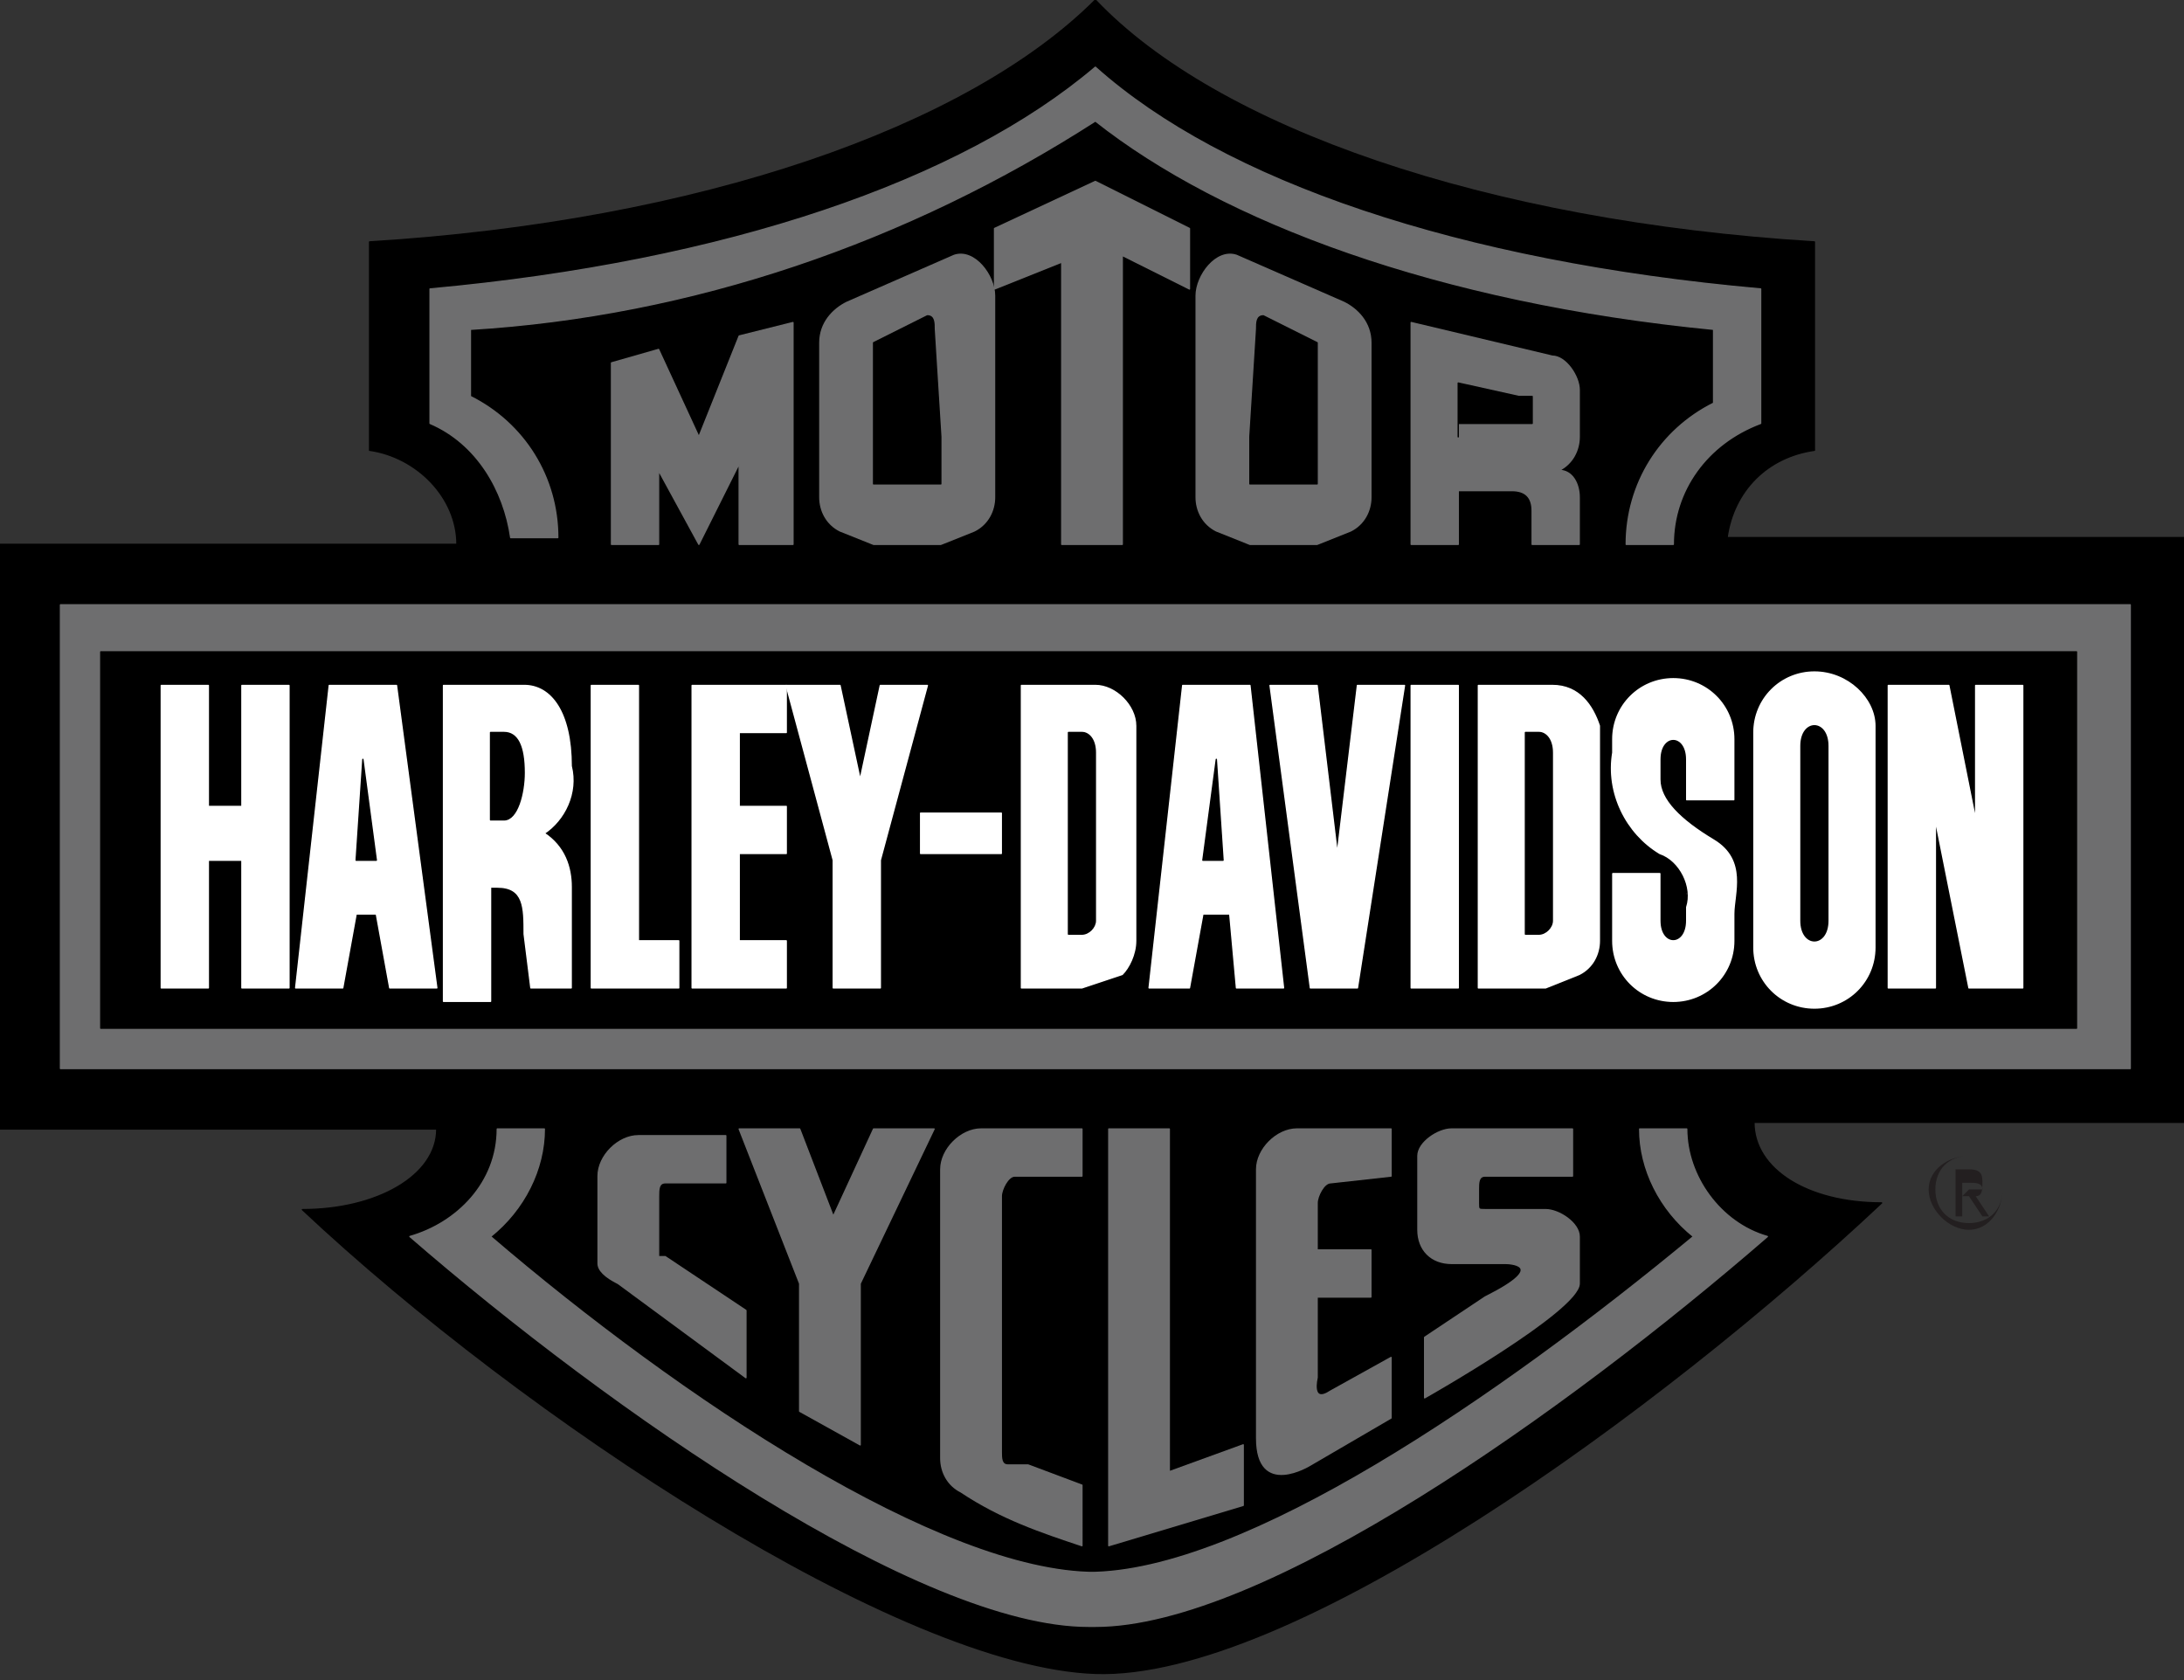 <?xml version="1.0" encoding="utf-8"?>
<!-- Generator: Adobe Illustrator 25.0.1, SVG Export Plug-In . SVG Version: 6.00 Build 0)  -->
<svg version="1.1" id="Harley-Davidson" xmlns="http://www.w3.org/2000/svg" xmlns:xlink="http://www.w3.org/1999/xlink" x="0px"
	 y="0px" viewBox="0 0 32.5 25" style="enable-background:new 0 0 32.5 25;" xml:space="preserve">
<rect x="0" y="0" width="32.5" height="25" fill="#333333" stroke="none"/>
<style type="text/css">
	.st0{fill:none;stroke:#231F20;stroke-width:6.000000e-02;stroke-miterlimit:3.86;}
	.st1{stroke:#000000;stroke-width:2.000000e-02;stroke-linecap:round;stroke-linejoin:round;}
	.st2{fill:#6E6E6F;stroke:#6E6E6F;stroke-width:2.000000e-02;stroke-linecap:round;stroke-linejoin:round;}
	.st3{fill:#FFFFFF;stroke:#FFFFFF;stroke-width:2.000000e-02;stroke-linecap:round;stroke-linejoin:round;}
	.st4{fill:none;stroke:#231F20;stroke-width:2.000000e-02;stroke-linecap:round;stroke-linejoin:round;}
	.st5{fill:#231F20;}
</style>
<line class="st0" x1="4.5" y1="18" x2="4.5" y2="18"/>
<path class="st1" d="M16.3,0c1.8,1.9,5.8,3.3,10.7,3.6v3.1c-0.7,0.1-1.2,0.6-1.3,1.3h6.8v8.7h-6.4c0,0.7,0.8,1.2,1.9,1.2
	c-3.3,3.1-8.8,7.1-11.7,7S7.8,21.1,4.5,18c1.1,0,2-0.5,2-1.2H0V8.1h6.8c0-0.7-0.6-1.3-1.3-1.4V3.6C10.4,3.3,14.4,1.9,16.3,0z"/>
<rect x="0.9" y="9" class="st2" width="30.8" height="6.9"/>
<path class="st2" d="M25.5,4.9c-4.1-0.4-7.3-1.6-9.2-3.1c-2.8,1.8-6,2.9-9.3,3.1v1C7.8,6.3,8.3,7.1,8.3,8H7.6
	C7.5,7.3,7.1,6.6,6.4,6.3v-2c4.4-0.4,7.9-1.6,9.9-3.3c1.9,1.7,5.4,2.9,9.9,3.3v2c-0.8,0.3-1.3,1-1.3,1.8h-0.7c0-0.9,0.5-1.7,1.3-2.1
	L25.5,4.9z"/>
<path class="st2" d="M8.1,16.8L8.1,16.8c0,0.6-0.3,1.2-0.8,1.6c2.8,2.4,6.7,5,9,5h-0.1c2.3,0,6.1-2.6,9-5c-0.5-0.4-0.8-1-0.8-1.6
	h0.7c0,0.7,0.5,1.4,1.2,1.6c-3,2.6-7.5,5.8-10,5.8h-0.1c-2.5,0-7.1-3.2-10.1-5.8c0.7-0.2,1.3-0.8,1.3-1.6L8.1,16.8z"/>
<polygon class="st2" points="11,16.8 11.9,16.8 12.4,18.1 12.4,18.1 13,16.8 13.9,16.8 12.8,19.1 12.8,21.5 11.9,21 11.9,19.1 "/>
<polygon class="st2" points="9.8,8.1 9.1,8.1 9.1,5.4 9.8,5.2 10.4,6.5 10.4,6.5 11,5 11.8,4.8 11.8,8.1 11,8.1 11,6.9 11,6.9 
	10.4,8.1 10.4,8.1 9.8,7 9.8,7 "/>
<polygon class="st2" points="16.7,3.8 16.7,8.1 15.8,8.1 15.8,3.9 14.8,4.3 14.8,3.4 16.3,2.7 17.7,3.4 17.7,4.3 "/>
<path class="st2" d="M9.2,19.1l1.9,1.4v-1l0,0l-1.2-0.8H9.8v-0.2l0,0v-0.7l0,0c0-0.1,0-0.2,0.1-0.2h0.9v-0.7H9.5
	c-0.3,0-0.6,0.3-0.6,0.6l0,0v1.3C8.9,18.9,9,19,9.2,19.1z"/>
<path class="st2" d="M16.1,22.1l-0.8-0.3H15c-0.1,0-0.1-0.1-0.1-0.2v-3.8c0-0.1,0.1-0.3,0.2-0.3h1v-0.7h-1.5c-0.3,0-0.6,0.3-0.6,0.6
	l0,0v4.3c0,0.2,0.1,0.4,0.3,0.5l0,0c0.6,0.4,1.2,0.6,1.8,0.8V22.1z"/>
<path class="st2" d="M17.4,16.8h-0.9V23l2-0.6v-0.9l-1.1,0.4V16.8z"/>
<path class="st2" d="M20.7,17.5v-0.7h-1.4c-0.3,0-0.6,0.3-0.6,0.6l0,0v4c0,0.9,0.8,0.4,0.8,0.4l1.2-0.7v-0.9l-0.9,0.5
	c-0.3,0.2-0.2-0.2-0.2-0.2v-1.2h0.8v-0.7h-0.8v-0.7l0,0c0-0.1,0.1-0.3,0.2-0.3L20.7,17.5z"/>
<path class="st2" d="M12.6,4.5l1.6-0.7c0.3-0.1,0.6,0.3,0.6,0.6v3c0,0.2-0.1,0.4-0.3,0.5l0,0L14,8.1h-1l-0.5-0.2l0,0
	c-0.2-0.1-0.3-0.3-0.3-0.5V5.1C12.2,4.8,12.4,4.6,12.6,4.5z"/>
<path class="st2" d="M20,4.5l-1.6-0.7c-0.3-0.1-0.6,0.3-0.6,0.6v3c0,0.2,0.1,0.4,0.3,0.5l0,0l0.5,0.2h1l0.5-0.2l0,0
	c0.2-0.1,0.3-0.3,0.3-0.5V5.1C20.4,4.8,20.2,4.6,20,4.5z"/>
<path class="st1" d="M18.6,6.5v0.7h1V5.1l-0.8-0.4c-0.1,0-0.1,0.1-0.1,0.2L18.6,6.5z"/>
<path class="st1" d="M14,6.5v0.7h-1V5.1l0.8-0.4c0.1,0,0.1,0.1,0.1,0.2L14,6.5z"/>
<path class="st2" d="M22.1,17.5c-0.1,0-0.1,0.1-0.1,0.2v0.2c0,0.1,0,0.1,0.1,0.1l0,0H23c0.2,0,0.5,0.2,0.5,0.4v0.7
	c0,0.4-2.3,1.7-2.3,1.7v-0.9l0.9-0.6c1-0.5,0.3-0.5,0.3-0.5h-0.8c-0.3,0-0.5-0.2-0.5-0.5v-1.1c0-0.2,0.3-0.4,0.5-0.4h1.8v0.7
	L22.1,17.5z"/>
<path class="st2" d="M22.5,7.3c0.2,0,0.3,0.1,0.3,0.3l0,0v0.5h0.7V7.4c0-0.2-0.1-0.4-0.3-0.4c0.2-0.1,0.3-0.3,0.3-0.5V5.8
	c0-0.2-0.2-0.5-0.4-0.5L21,4.8v3.3h0.7V7.3H22.5z"/>
<path class="st1" d="M21.7,6.5V5.7l0.9,0.2h0.2v0.4h-1.1V6.5z"/>
<rect x="1.5" y="9.7" class="st1" width="29.4" height="5.6"/>
<polygon class="st3" points="3.1,12 3.1,10.2 2.4,10.2 2.4,14.7 3.1,14.7 3.1,12.8 3.6,12.8 3.6,14.7 4.3,14.7 4.3,10.2 3.6,10.2 
	3.6,12 "/>
<polygon class="st3" points="5.1,14.7 5.3,13.6 5.6,13.6 5.8,14.7 6.5,14.7 5.9,10.2 4.9,10.2 4.4,14.7 "/>
<polygon class="st3" points="10.1,14.7 10.1,14 9.5,14 9.5,10.2 8.8,10.2 8.8,14.7 "/>
<polygon class="st3" points="11.7,14.7 11.7,14 11,14 11,12.7 11.7,12.7 11.7,12 11,12 11,10.9 11.7,10.9 11.7,10.2 10.3,10.2 
	10.3,14.7 "/>
<rect x="13.7" y="12.1" class="st3" width="1.2" height="0.6"/>
<polygon class="st3" points="19.5,14.7 20.2,14.7 20.9,10.2 20.2,10.2 19.9,12.7 19.9,12.7 19.6,10.2 18.9,10.2 "/>
<rect x="21" y="10.2" class="st3" width="0.7" height="4.5"/>
<polygon class="st3" points="28.8,14.7 28.8,12.2 28.8,12.2 29.3,14.7 30.1,14.7 30.1,10.2 29.4,10.2 29.4,12.2 29.4,12.2 29,10.2 
	28.1,10.2 28.1,14.7 "/>
<polygon class="st3" points="12.4,14.7 13.1,14.7 13.1,12.8 13.8,10.2 13.1,10.2 12.8,11.6 12.5,10.2 11.7,10.2 12.4,12.8 "/>
<path class="st3" d="M16.3,10.2c0.3,0,0.6,0.3,0.6,0.6v0V14c0,0.2-0.1,0.4-0.2,0.5l0,0l-0.6,0.2h-0.9v-4.5H16.3z"/>
<polygon class="st3" points="17.7,14.7 17.9,13.6 18.3,13.6 18.4,14.7 19.1,14.7 18.6,10.2 17.6,10.2 17.1,14.7 "/>
<path class="st3" d="M23.1,10.2c0.4,0,0.6,0.3,0.7,0.6V14c0,0.2-0.1,0.4-0.3,0.5l0,0L23,14.7h-1v-4.5H23.1z"/>
<line class="st4" x1="25.1" y1="13.3" x2="25.1" y2="13.3"/>
<path class="st3" d="M27.9,10.8v3.3c0,0.5-0.4,0.9-0.9,0.9c-0.5,0-0.9-0.4-0.9-0.9l0,0v-3.2l0,0c0-0.5,0.4-0.9,0.9-0.9
	C27.5,10,27.9,10.4,27.9,10.8L27.9,10.8z"/>
<path class="st3" d="M25.8,13.6V14l0,0c0,0.5-0.4,0.9-0.9,0.9c-0.5,0-0.9-0.4-0.9-0.9l0,0v-1h0.7v0.7c0,0.2,0.1,0.3,0.2,0.3
	s0.2-0.1,0.2-0.3v-0.2c0.1-0.3-0.1-0.7-0.4-0.8c-0.5-0.3-0.8-0.9-0.7-1.5l0,0V11l0,0c0-0.5,0.4-0.9,0.9-0.9c0.5,0,0.9,0.4,0.9,0.9
	v0.9h-0.7v-0.6c0-0.2-0.1-0.3-0.2-0.3s-0.2,0.1-0.2,0.3v0.3l0,0c0,0.3,0.3,0.6,0.8,0.9S25.8,13.3,25.8,13.6z"/>
<path class="st1" d="M26.8,13.7v-2.6c0-0.2,0.1-0.3,0.2-0.3s0.2,0.1,0.2,0.3v2.6c0,0.2-0.1,0.3-0.2,0.3S26.8,13.9,26.8,13.7z"/>
<path class="st1" d="M22.9,13.9h-0.2v-3h0.2c0.1,0,0.2,0.1,0.2,0.3v2.5C23.1,13.8,23,13.9,22.9,13.9L22.9,13.9z"/>
<polygon class="st1" points="18.2,12.8 17.9,12.8 18.1,11.3 18.1,11.3 "/>
<path class="st1" d="M16.1,13.9h-0.2v-3h0.2c0.1,0,0.2,0.1,0.2,0.3v2.5C16.3,13.8,16.2,13.9,16.1,13.9L16.1,13.9z"/>
<polygon class="st1" points="5.6,12.8 5.3,12.8 5.4,11.3 5.4,11.3 "/>
<path class="st3" d="M7.9,14.7L7.9,14.7l-0.1-0.8l0,0c0-0.4,0-0.7-0.4-0.7H7.3v1.7H6.6v-4.7h1.2c0.4,0,0.7,0.4,0.7,1.2
	c0.1,0.4-0.1,0.8-0.4,1c0.3,0.2,0.4,0.5,0.4,0.8v1.5H7.9z"/>
<path class="st1" d="M7.3,10.9h0.2c0.2,0,0.3,0.2,0.3,0.6c0,0.3-0.1,0.7-0.3,0.7H7.3V10.9z"/>
<path class="st5" d="M29.8,17.7c0,0.3-0.2,0.6-0.5,0.6c-0.3,0-0.6-0.3-0.6-0.6l0,0c0-0.3,0.3-0.5,0.6-0.5
	C29.6,17.2,29.8,17.4,29.8,17.7z M29.8,17.7c0-0.3-0.2-0.5-0.5-0.5s-0.5,0.2-0.5,0.5s0.2,0.5,0.5,0.5S29.8,18,29.8,17.7z M29.2,18.1
	h-0.1v-0.7h0.2c0.2,0,0.2,0.1,0.2,0.2s0,0.2-0.1,0.2l0.2,0.3h-0.1l-0.2-0.3h-0.1V18.1z M29.3,17.7h0.2c0-0.1-0.1-0.1-0.2-0.1h-0.1
	v0.2L29.3,17.7z"/>
</svg>
